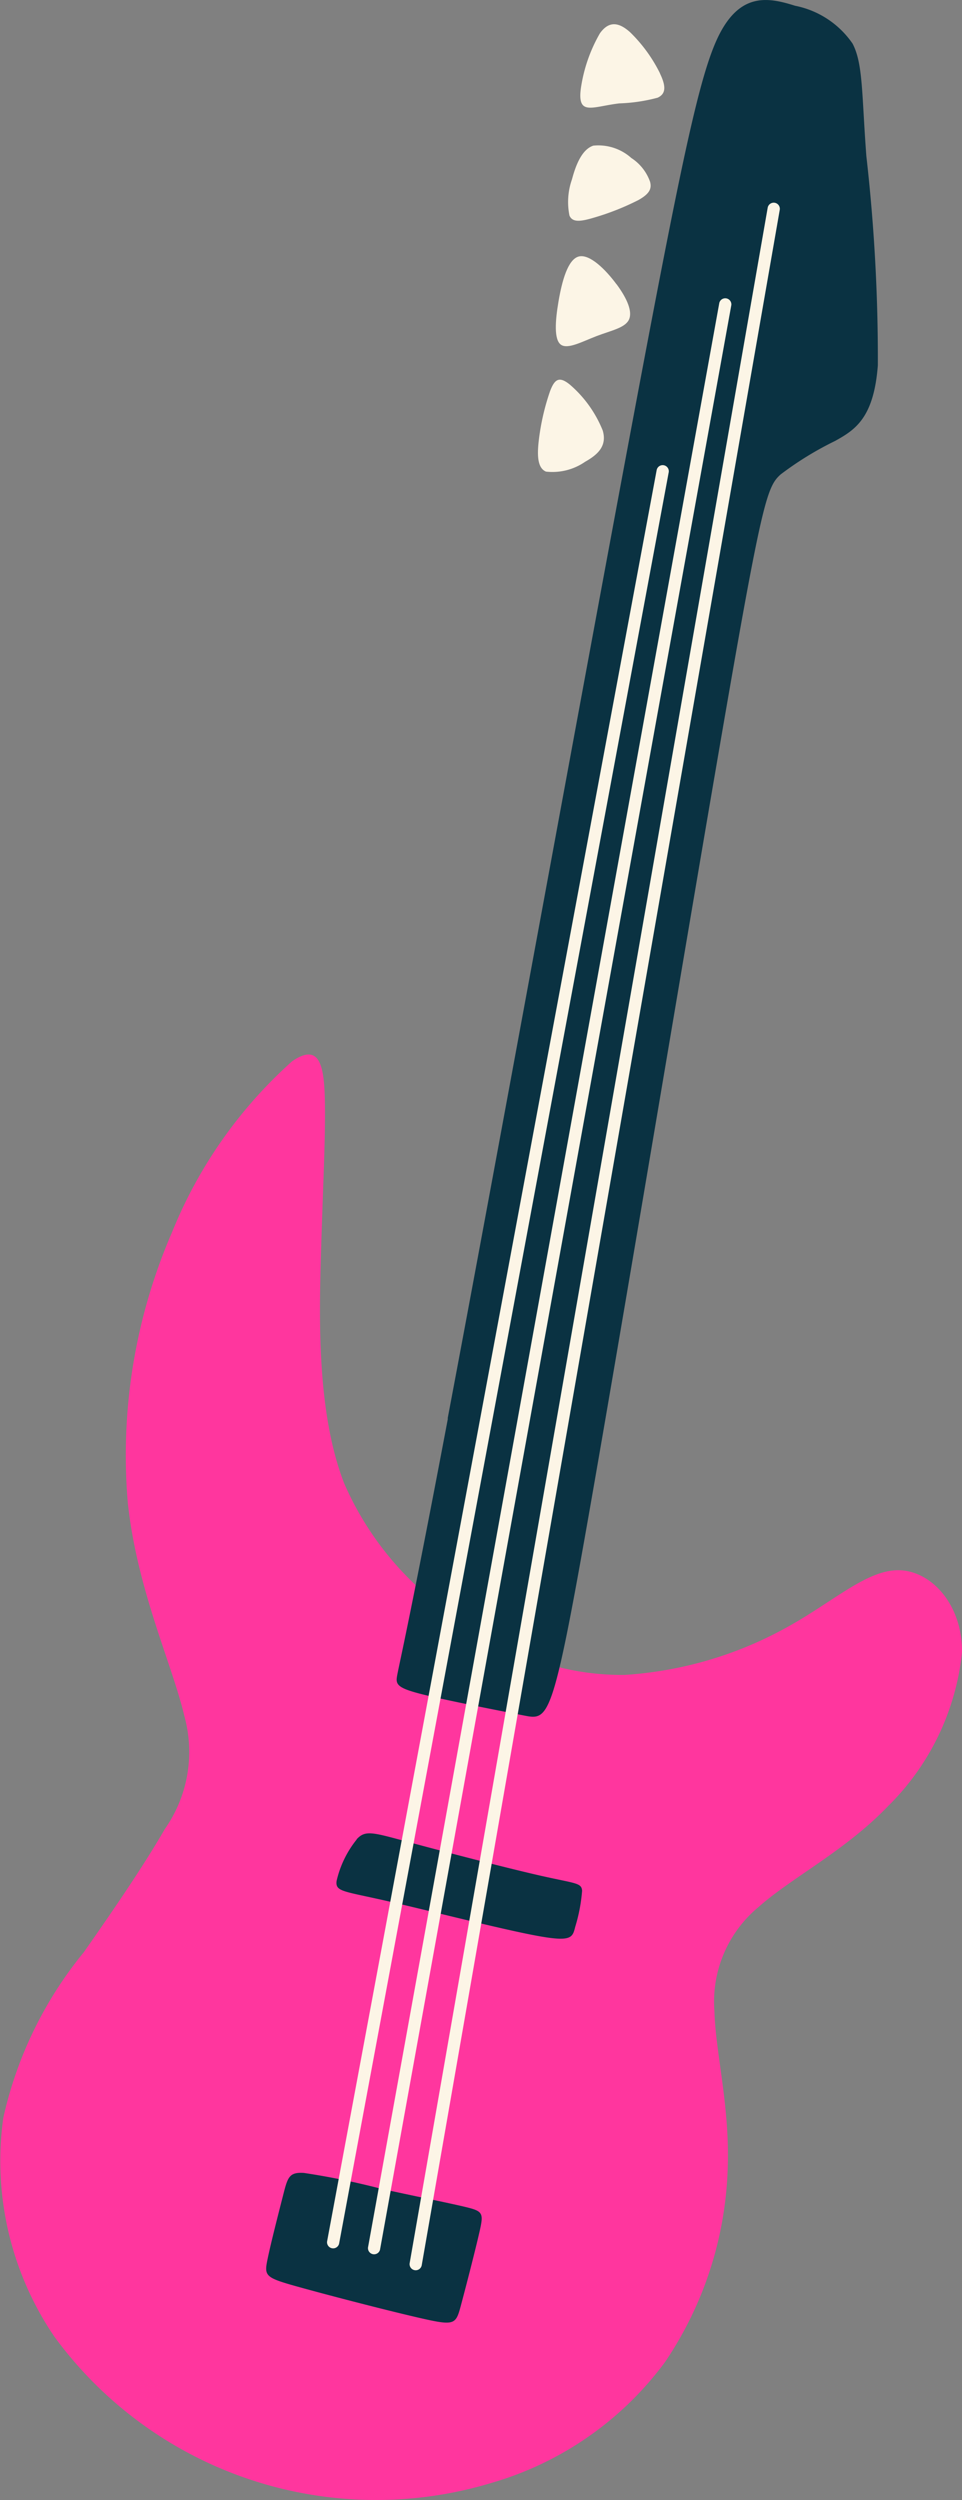 <svg id="obj-1" xmlns="http://www.w3.org/2000/svg" xmlns:xlink="http://www.w3.org/1999/xlink" width="38.181" height="99.17" viewBox="0 0 38.181 99.17">
  <rect x="0" y="0" width="38.181" height="99.17" fill="#808080" stroke="none"/>
  <defs>
    <clipPath id="clip-path">
      <rect id="長方形_1566" data-name="長方形 1566" width="38.181" height="99.17" fill="none"/>
    </clipPath>
  </defs>
  <g id="グループ_4266" data-name="グループ 4266" clip-path="url(#clip-path)">
    <path id="パス_5038" data-name="パス 5038" d="M7.314,208.874c-.475-2.033-1.883-5.012-2.243-8.472A22.227,22.227,0,0,1,6.83,189.69a18.267,18.267,0,0,1,4.766-6.778c1.153-.793,1.281.3,1.3,1.722s-.076,3.184-.156,5.893-.147,6.368.915,9.116a12.276,12.276,0,0,0,5.25,5.819,10.138,10.138,0,0,0,5.909,1.79,15.251,15.251,0,0,0,6.394-1.875c1.87-1.026,3.195-2.3,4.474-2.276s2.511,1.353,2.5,3.247a10.021,10.021,0,0,1-2.943,6.117c-1.689,1.762-3.821,2.828-5.131,3.993a4.875,4.875,0,0,0-1.754,4.123c.046,1.692.626,3.812.526,6.306a14.5,14.5,0,0,1-2.491,7.629,13.072,13.072,0,0,1-6.905,4.793A15.817,15.817,0,0,1,2.157,233.5,12.389,12.389,0,0,1,.13,224.827a15.77,15.77,0,0,1,3.194-6.571c1.3-1.852,2.425-3.514,3.217-4.888a5.326,5.326,0,0,0,.773-4.494" transform="translate(0 -140.817)" fill="#ff369e" fill-rule="evenodd"/>
    <path id="パス_5039" data-name="パス 5039" d="M70.728,56.27c1.853-9.789,5.358-29.013,7.431-40.045S80.87,2.35,81.7,1.033,83.555-.076,84.517.228A3.618,3.618,0,0,1,86.8,1.73c.42.8.361,2,.547,4.462a70.884,70.884,0,0,1,.456,8.3c-.16,2.1-.91,2.562-1.7,3a12.959,12.959,0,0,0-2.155,1.324c-.52.464-.721.975-2.153,9.23s-4.094,24.256-5.5,32.24-1.565,7.951-2.538,7.76-2.764-.539-3.779-.778-1.252-.371-1.272-.614.18-.6,2.033-10.388" transform="translate(-52.962 0)" fill="#0a3242" fill-rule="evenodd"/>
    <path id="パス_5040" data-name="パス 5040" d="M59.123,317.779a4.077,4.077,0,0,0-.8,1.648c-.053.417.244.4,1.852.762s4.526,1.113,6,1.394,1.509.1,1.619-.336a6.574,6.574,0,0,0,.273-1.43c-.021-.32-.248-.282-1.623-.593s-3.9-.971-5.3-1.349-1.684-.474-2.026-.1" transform="translate(-44.964 -244.818)" fill="#0a3242" fill-rule="evenodd"/>
    <path id="パス_5041" data-name="パス 5041" d="M47.634,376.34c-.6-.041-.653.169-.835.882s-.494,1.926-.624,2.566-.08.705,1.182,1.058,3.738.993,5,1.277,1.3.213,1.5-.535.568-2.172.737-2.917.142-.813-.57-.984-2.106-.446-3.376-.73a29.653,29.653,0,0,0-3.012-.616" transform="translate(-35.562 -290.149)" fill="#0a3242" fill-rule="evenodd"/>
    <path id="パス_5042" data-name="パス 5042" d="M69.749,80.764a.243.243,0,0,1,.478.088L57.145,151.114a.243.243,0,0,1-.477-.087Z" transform="translate(-43.687 -62.115)" fill="#fcf5e6"/>
    <path id="パス_5043" data-name="パス 5043" d="M77.727,51.786a.243.243,0,0,1,.477.086l-13.937,77.1a.243.243,0,1,1-.477-.086Z" transform="translate(-49.178 -39.772)" fill="#fcf5e6"/>
    <path id="パス_5044" data-name="パス 5044" d="M85.193,35.3a.243.243,0,0,1,.479.082l-14.21,81.531a.243.243,0,0,1-.479-.082Z" transform="translate(-54.724 -27.061)" fill="#fcf5e6"/>
    <path id="パス_5045" data-name="パス 5045" d="M103.74,6.151a5.959,5.959,0,0,0-1.186-1.631c-.445-.4-.84-.461-1.2.044a6.129,6.129,0,0,0-.756,2.19c-.08.608.078.747.348.757s.653-.106,1.177-.169a6.67,6.67,0,0,0,1.523-.226c.334-.154.337-.453.091-.964" transform="translate(-77.545 -3.241)" fill="#fcf5e6" fill-rule="evenodd"/>
    <path id="パス_5046" data-name="パス 5046" d="M100.947,25.619a1.966,1.966,0,0,0-1.519-.5c-.444.144-.691.746-.847,1.335a2.7,2.7,0,0,0-.1,1.441c.121.273.429.242.975.079a10.147,10.147,0,0,0,1.767-.7c.437-.247.527-.448.458-.718a1.862,1.862,0,0,0-.733-.939" transform="translate(-75.879 -19.342)" fill="#fcf5e6" fill-rule="evenodd"/>
    <path id="パス_5047" data-name="パス 5047" d="M98.726,45.482c-.428-.58-1.067-1.215-1.5-1.1s-.664.979-.8,1.774-.181,1.521.091,1.721.858-.125,1.424-.341,1.109-.32,1.272-.635-.055-.84-.484-1.42" transform="translate(-74.258 -34.207)" fill="#fcf5e6" fill-rule="evenodd"/>
    <path id="パス_5048" data-name="パス 5048" d="M94.5,65.961c-.436-.356-.61-.206-.787.253a9.294,9.294,0,0,0-.439,1.877c-.083.648-.072,1.175.276,1.319a2.278,2.278,0,0,0,1.552-.39c.52-.292.876-.637.7-1.24A4.725,4.725,0,0,0,94.5,65.961" transform="translate(-71.88 -50.703)" fill="#fcf5e6" fill-rule="evenodd"/>
  </g>
</svg>
